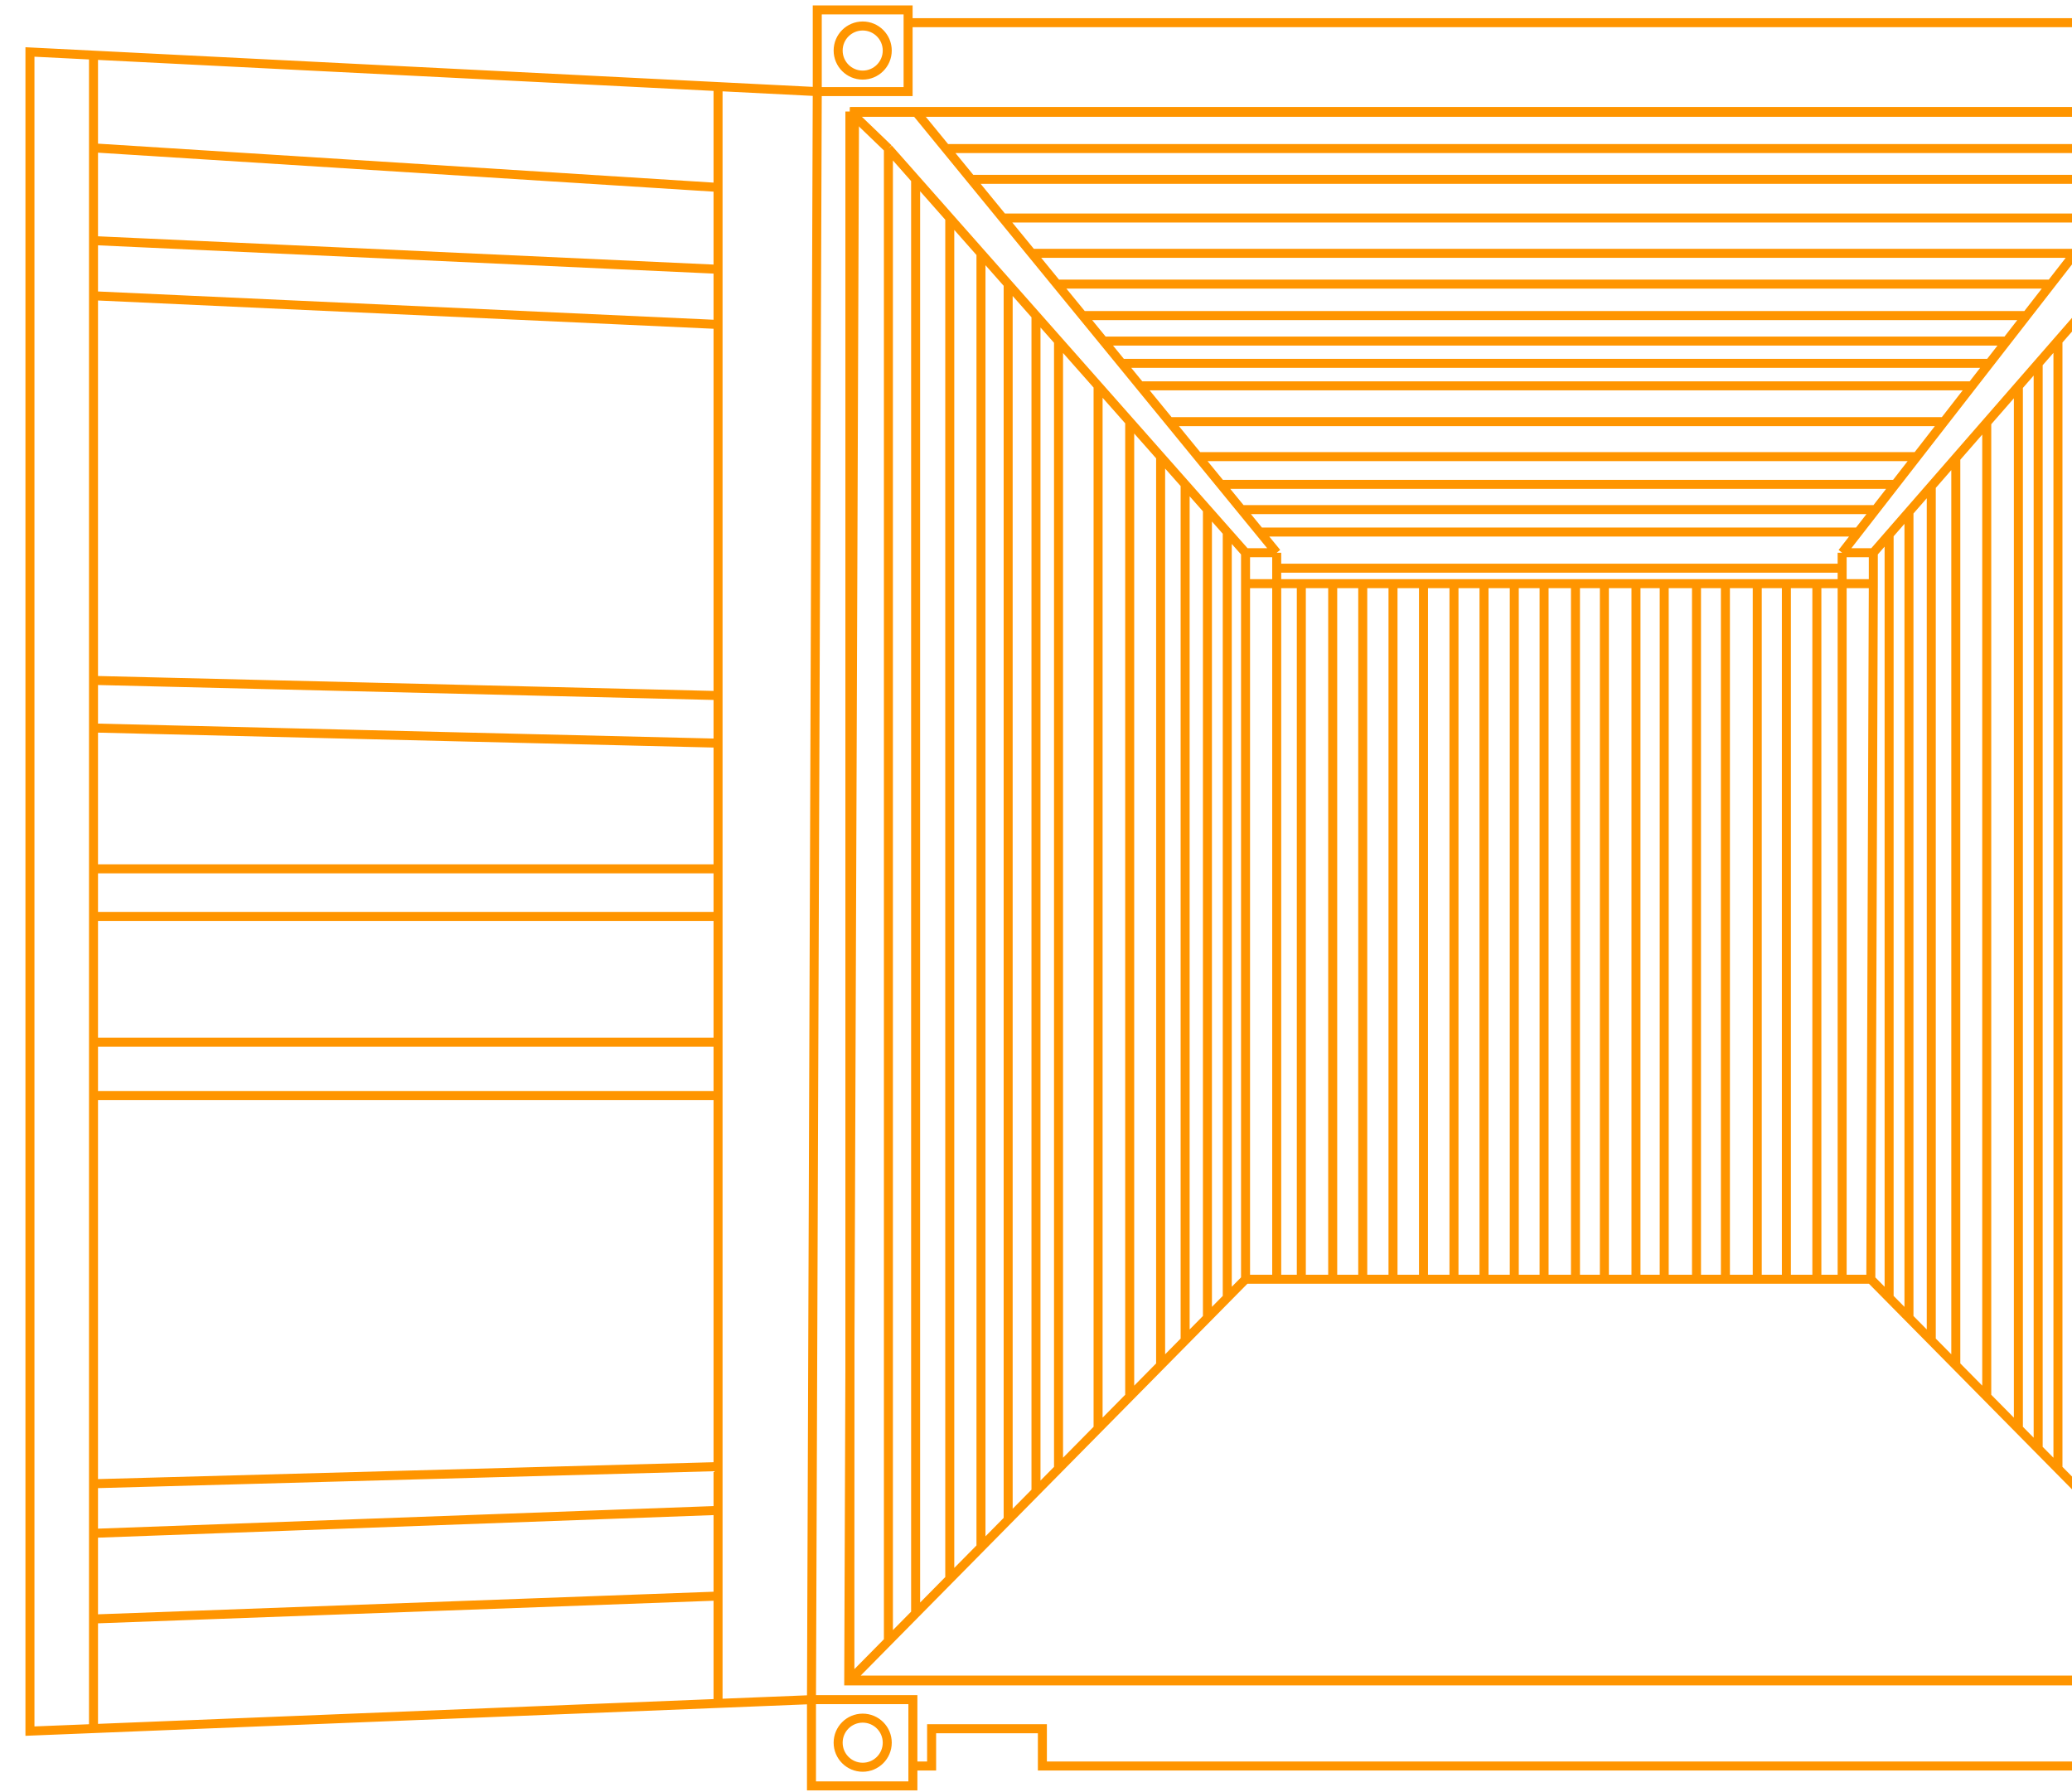 <?xml version="1.0" encoding="UTF-8"?> <svg xmlns="http://www.w3.org/2000/svg" width="2283" height="1974" viewBox="0 0 2283 1974" fill="none"> <g clip-path="url(#clip0_2731_4630)"> <path d="M1000.58 24.995V10.95H900.484V100.927M1000.58 24.995H2420.56M1000.58 24.995V100.927H900.484M900.484 100.927L894.119 1872.59M900.484 100.927L791.171 95.424M2420.56 24.995V7H2540.19V93.027M2420.56 24.995V93.027H2540.19M2540.19 93.027V1871.27M2540.19 93.027L2631.07 88.701M2540.19 1871.27V1966.3H2424.51V1945.67M2540.19 1871.27H2424.51V1945.67M2540.19 1871.27L2631.07 1874.79M2631.07 88.701L3321.4 55.844M2631.07 88.701V204.291M2424.51 1945.67H2407.82V1907.26H2289.52V1945.67H1148.53V1904.63H1026.48V1945.67H1005.85M2631.07 1874.79L3321.4 1901.49M2631.07 1874.79V1756.5M1005.85 1945.67V1967.62H894.119V1872.59M1005.85 1945.67V1872.59H894.119M894.119 1872.59L791.171 1876.74M791.171 1876.74L103.022 1904.45M791.171 1876.74V1758.47M791.171 95.424L103.022 60.78M791.171 95.424V206.485M103.022 60.78L33 57.255V1907.26L103.022 1904.45M103.022 60.78V1904.45M103.022 60.78V162.93M103.022 1904.45V1783.72M103.022 162.93V265.08M103.022 162.93L791.171 206.485M103.022 1783.72L791.171 1758.47M103.022 1783.72V1689.34M791.171 1758.47V1664.11M791.171 206.485V296.681M3321.4 55.844L3402.4 51.988V1904.63L3321.4 1901.49M3321.4 55.844V1901.49M3321.4 55.844V170.714M2631.07 204.291L3321.4 170.714M2631.07 204.291V300.851M3321.4 1901.49V1779.54M2631.07 1756.5V1668.28M2631.07 1756.5L3321.4 1779.54M3321.4 1779.54V1691.32M3321.4 170.714V267.274M2631.07 300.851L3321.4 267.274M2631.07 300.851V357.471M3321.4 267.274V325.869M3321.4 325.869L2631.07 357.471M3321.4 325.869V751.832M2631.07 357.471V764.341M2631.07 764.341L3321.4 751.832M2631.07 764.341V816.791M3321.4 751.832V804.063M3321.4 804.063L2631.07 816.791M3321.4 804.063V948.903M2631.07 816.791V959.438M2631.07 959.438L3321.4 948.903M2631.07 959.438V1011.89M3321.4 948.903V1001.35M3321.4 1001.35L2631.07 1011.89M3321.4 1001.35V1148.17M2631.07 1011.89V1148.17M2631.07 1148.17H3321.4M2631.07 1148.17V1206.98M3321.4 1148.17V1206.98M3321.4 1206.98H2631.07M3321.4 1206.98V1632.73M2631.07 1206.98V1611.65M2631.07 1611.65L3321.4 1632.73M2631.07 1611.65V1668.28M3321.4 1632.73V1691.32M3321.4 1691.32L2631.07 1668.28M791.171 1664.11L103.022 1689.34M791.171 1664.11V1615.83M103.022 1689.34V1634.7M103.022 1634.7L791.171 1615.83M103.022 1634.7V1206.98M791.171 1615.83V1206.98M791.171 1206.98H103.022M791.171 1206.98V1148.17M103.022 1206.98V1148.17M103.022 1148.17H791.171M103.022 1148.17V1009.69M791.171 1148.17V1009.69M791.171 1009.69H103.022M791.171 1009.69V957.243M103.022 1009.69V957.243M103.022 957.243H791.171M103.022 957.243V802.087M791.171 957.243V818.767M791.171 818.767L103.022 802.087M791.171 818.767V766.317M103.022 802.087V749.638M103.022 749.638L791.171 766.317M103.022 749.638V325.869M791.171 766.317V357.471M791.171 357.471L103.022 325.869M791.171 357.471V296.681M103.022 325.869V265.08M103.022 265.08L791.171 296.681M2496.29 1851.96H935.166L941.532 123.751H1007.59H2406.41H2486.41L2496.29 1851.96ZM2508.66 1918.93C2508.66 1933.87 2496.55 1945.98 2481.61 1945.98C2466.67 1945.98 2454.56 1933.87 2454.56 1918.93C2454.56 1903.99 2466.67 1891.88 2481.61 1891.88C2496.55 1891.88 2508.66 1903.99 2508.66 1918.93ZM977.602 1920.01C977.602 1934.95 965.491 1947.06 950.551 1947.06C935.612 1947.06 923.501 1934.95 923.501 1920.01C923.501 1905.07 935.612 1892.96 950.551 1892.96C965.491 1892.96 977.602 1905.07 977.602 1920.01ZM977.602 55.691C977.602 70.63 965.491 82.741 950.551 82.741C935.612 82.741 923.501 70.63 923.501 55.691C923.501 40.751 935.612 28.64 950.551 28.64C965.491 28.64 977.602 40.751 977.602 55.691ZM2513.53 55.691C2513.53 70.63 2501.42 82.741 2486.48 82.741C2471.54 82.741 2459.43 70.63 2459.43 55.691C2459.43 40.751 2471.54 28.64 2486.48 28.64C2501.42 28.64 2513.53 40.751 2513.53 55.691Z" stroke="#FF9500" stroke-width="9.932"></path> <path d="M2497.56 1851.06H936.441M2497.56 1851.06V122.852M2497.56 1851.06L2455.1 1808.07M936.441 1851.06V122.852M936.441 1851.06L978.877 1808.07M936.441 122.852L978.877 163.669M936.441 122.852H1008.87M2497.56 122.852L2455.1 160.244M2497.56 122.852H2407.69M2029.74 643.058H2064.08M2029.74 643.058V626.014M2029.74 643.058H2001.88M2029.74 643.058V1409.4M2064.08 643.058L2061.34 1409.4M2064.08 643.058V608.971M1372.38 643.058H1406.72M1372.38 643.058V608.971M1372.38 643.058V1409.4M1406.72 643.058V626.014M1406.72 643.058H1433.84M1406.72 643.058V1409.4M1406.72 608.971V626.014M1406.72 608.971H1372.38M1406.72 608.971L1397.39 597.576L1388.07 586.182M1406.72 626.014H2029.74M2029.74 626.014V608.971M2061.34 1409.4L2070.19 1418.35L2081.49 1429.8M2061.34 1409.4H2029.74M2029.74 608.971H2064.08M2029.74 608.971L2038.6 597.576L2047.46 586.182M2064.08 608.971L2070.19 601.959L2081.49 588.987M1372.38 608.971L1363.54 598.966L1352.24 586.182M1372.38 1409.4L1363.54 1418.35L1352.24 1429.8M1372.38 1409.4H1406.72M978.877 1808.07L1008.87 1777.68M978.877 1808.07V163.669M2455.1 1808.07L2425.09 1777.68M2455.1 1808.07V160.244M1008.87 1777.68L1046.49 1739.57M1008.87 1777.68V197.61M2425.09 1777.68L2387.45 1739.57M2425.09 1777.68V194.685M1046.49 1739.57L1080.87 1704.74M1046.49 1739.57V240.179M2387.45 1739.57L2353.04 1704.74M2387.45 1739.57V237.882M1080.87 1704.74L1110.83 1674.38M1080.87 1704.74V279.087M2353.04 1704.74L2323.06 1674.38M2353.04 1704.74V277.364M1110.83 1674.38L1141.49 1643.32M1110.83 1674.38V312.993M2323.06 1674.38L2292.39 1643.32M2323.06 1674.38V311.769M1141.49 1643.32L1166.33 1618.15M1141.49 1643.32V347.682M2292.39 1643.32L2267.52 1618.15M2292.39 1643.32V346.97M1166.33 1618.15L1188.01 1596.19L1209.91 1574M1166.33 1618.15V375.801M2267.52 1618.15L2245.72 1596.08M2267.52 1618.15V375.504M1209.91 1574L1228.47 1555.2L1244.74 1538.71M1209.91 1574V425.111M1244.74 1538.71L1260.92 1522.33L1278.81 1504.19M1244.74 1538.71V464.53M1278.81 1504.19L1292.51 1490.31L1305.83 1476.82M1278.81 1504.19V503.086M1305.83 1476.82L1318.64 1463.85L1330.39 1451.94M1305.83 1476.82V533.656M1330.39 1451.94L1341.28 1440.91L1352.24 1429.8M1330.39 1451.94V561.448M1352.24 1429.8V586.182M2081.49 1429.8L2092.46 1440.91L2103.36 1451.94M2081.49 1429.8V588.987M2103.36 1451.94L2115.12 1463.85L2127.94 1476.82M2103.36 1451.94V563.888M2127.94 1476.82L2141.26 1490.31L2154.97 1504.19M2127.94 1476.82V535.686M2154.97 1504.19L2172.88 1522.33L2189.06 1538.71M2154.97 1504.19V504.665M2189.06 1538.71L2205.35 1555.2L2223.92 1574M2189.06 1538.71V465.541M2223.92 1574L2245.72 1596.08M2223.92 1574V425.541M2245.72 1596.08V400.522M978.877 163.669L1008.87 197.61M1008.87 197.61L1046.49 240.179M1046.49 240.179L1080.87 279.087M1080.87 279.087L1110.83 312.993M1110.83 312.993L1141.49 347.682M1141.49 347.682L1166.33 375.801M1166.33 375.801L1188.01 400.334L1209.91 425.111M1209.91 425.111L1228.47 446.113L1244.74 464.53M1244.74 464.53L1260.92 482.831L1278.81 503.086M1278.81 503.086L1292.51 518.59L1305.83 533.656M1305.83 533.656L1318.64 548.154L1330.39 561.448M1330.39 561.448L1341.28 573.776L1352.24 586.182M2081.49 588.987L2092.46 576.397L2103.36 563.888M2103.36 563.888L2115.12 550.398L2127.94 535.686M2127.94 535.686L2141.26 520.398L2154.97 504.665M2154.97 504.665L2172.88 484.112L2189.06 465.541M2189.06 465.541L2205.35 446.853L2223.92 425.541M2223.92 425.541L2245.72 400.522M2245.72 400.522L2267.52 375.504M2267.52 375.504L2292.39 346.97M2292.39 346.97L2323.06 311.769M2323.06 311.769L2353.04 277.364M2353.04 277.364L2387.45 237.882M2387.45 237.882L2425.09 194.685M2425.09 194.685L2455.1 160.244M1433.84 643.058H1468.42M1433.84 643.058V1409.4M1468.42 643.058H1501.52M1468.42 643.058V1409.4M1501.52 643.058H1534.86M1501.52 643.058V1409.4M1534.86 643.058H1568.45M1534.86 643.058V1409.4M1568.45 643.058H1602.04M1568.45 643.058V1409.4M1602.04 643.058H1635.13M1602.04 643.058V1409.4M1635.13 643.058H1668.47M1635.13 643.058V1409.4M1668.47 643.058H1701.31M1668.47 643.058V1409.4M1701.31 643.058H1735.9M1701.31 643.058V1409.4M1735.9 643.058H1767.74M1735.9 643.058V1409.4M1767.74 643.058H1802.58M1767.74 643.058V1409.4M1802.58 643.058H1833.68M1802.58 643.058V1409.4M1833.68 643.058H1869.26M1833.68 643.058V1409.4M1869.26 643.058H1901.11M1869.26 643.058V1409.4M1901.11 643.058H1936.19M1901.11 643.058V1409.4M1936.19 643.058H1968.29M1936.19 643.058V1409.4M1968.29 643.058H2001.88M1968.29 643.058V1409.4M2001.88 643.058V1409.4M2029.74 1409.4H2001.88M2001.88 1409.4H1968.29M1968.29 1409.4H1936.19M1936.19 1409.4H1901.11M1901.11 1409.4H1869.26M1869.26 1409.4H1833.68M1833.68 1409.4H1802.58M1802.58 1409.4H1767.74M1767.74 1409.4H1735.9M1735.9 1409.4H1701.31M1701.31 1409.4H1668.47M1668.47 1409.4H1635.13M1635.13 1409.4H1602.04M1602.04 1409.4H1568.45M1568.45 1409.4H1534.86M1534.86 1409.4H1501.52M1501.52 1409.4H1468.42M1468.42 1409.4H1433.84M1433.84 1409.4H1406.72M1008.87 122.852H2407.69M1008.87 122.852L1042.28 163.669M2407.69 122.852L2375.95 163.669M1042.28 163.669L1070.05 197.61M1042.28 163.669H2375.95M1070.05 197.61L1104.89 240.179M1070.05 197.61H2349.56M1104.89 240.179L1136.74 279.087M1104.89 240.179H2316.47M1136.74 279.087L1164.48 312.993M1136.74 279.087H2286.22M1164.48 312.993L1192.88 347.682M1164.48 312.993H2259.86M1192.88 347.682L1215.89 375.801M1192.88 347.682H2232.89M1215.89 375.801L1235.97 400.334M1215.89 375.801H2211.03M1235.97 400.334L1256.24 425.111M1235.97 400.334H2191.95M1256.24 425.111L1273.43 446.113L1288.51 464.53M1256.24 425.111H2172.69M1288.51 464.53L1303.48 482.831L1320.06 503.086M1288.51 464.53H2142.04M1320.06 503.086L1332.75 518.59L1345.08 533.656M1320.06 503.086H2112.07M1345.08 533.656L1356.94 548.154L1367.83 561.448M1345.08 533.656H2088.3M1367.83 561.448L1377.91 573.776L1388.07 586.182M1367.83 561.448H2066.69M1388.07 586.182H2047.46M2047.46 586.182L2057.11 573.776L2066.69 561.448M2066.69 561.448L2077.03 548.154L2088.3 533.656M2088.3 533.656L2100.01 518.59L2112.07 503.086M2112.07 503.086L2127.81 482.831L2142.04 464.53M2142.04 464.53L2156.36 446.113L2172.69 425.111M2172.69 425.111L2191.95 400.334M2191.95 400.334L2211.03 375.801M2211.03 375.801L2232.89 347.682M2232.89 347.682L2259.86 312.993M2259.86 312.993L2286.22 279.087M2286.22 279.087L2316.47 240.179M2316.47 240.179L2349.56 197.61M2349.56 197.61L2375.95 163.669" stroke="#FF9500" stroke-width="9.932"></path> </g> <defs> <clipPath id="clip0_2731_4630"> <rect width="2283" height="1974" fill="white"></rect> </clipPath> </defs> </svg> 